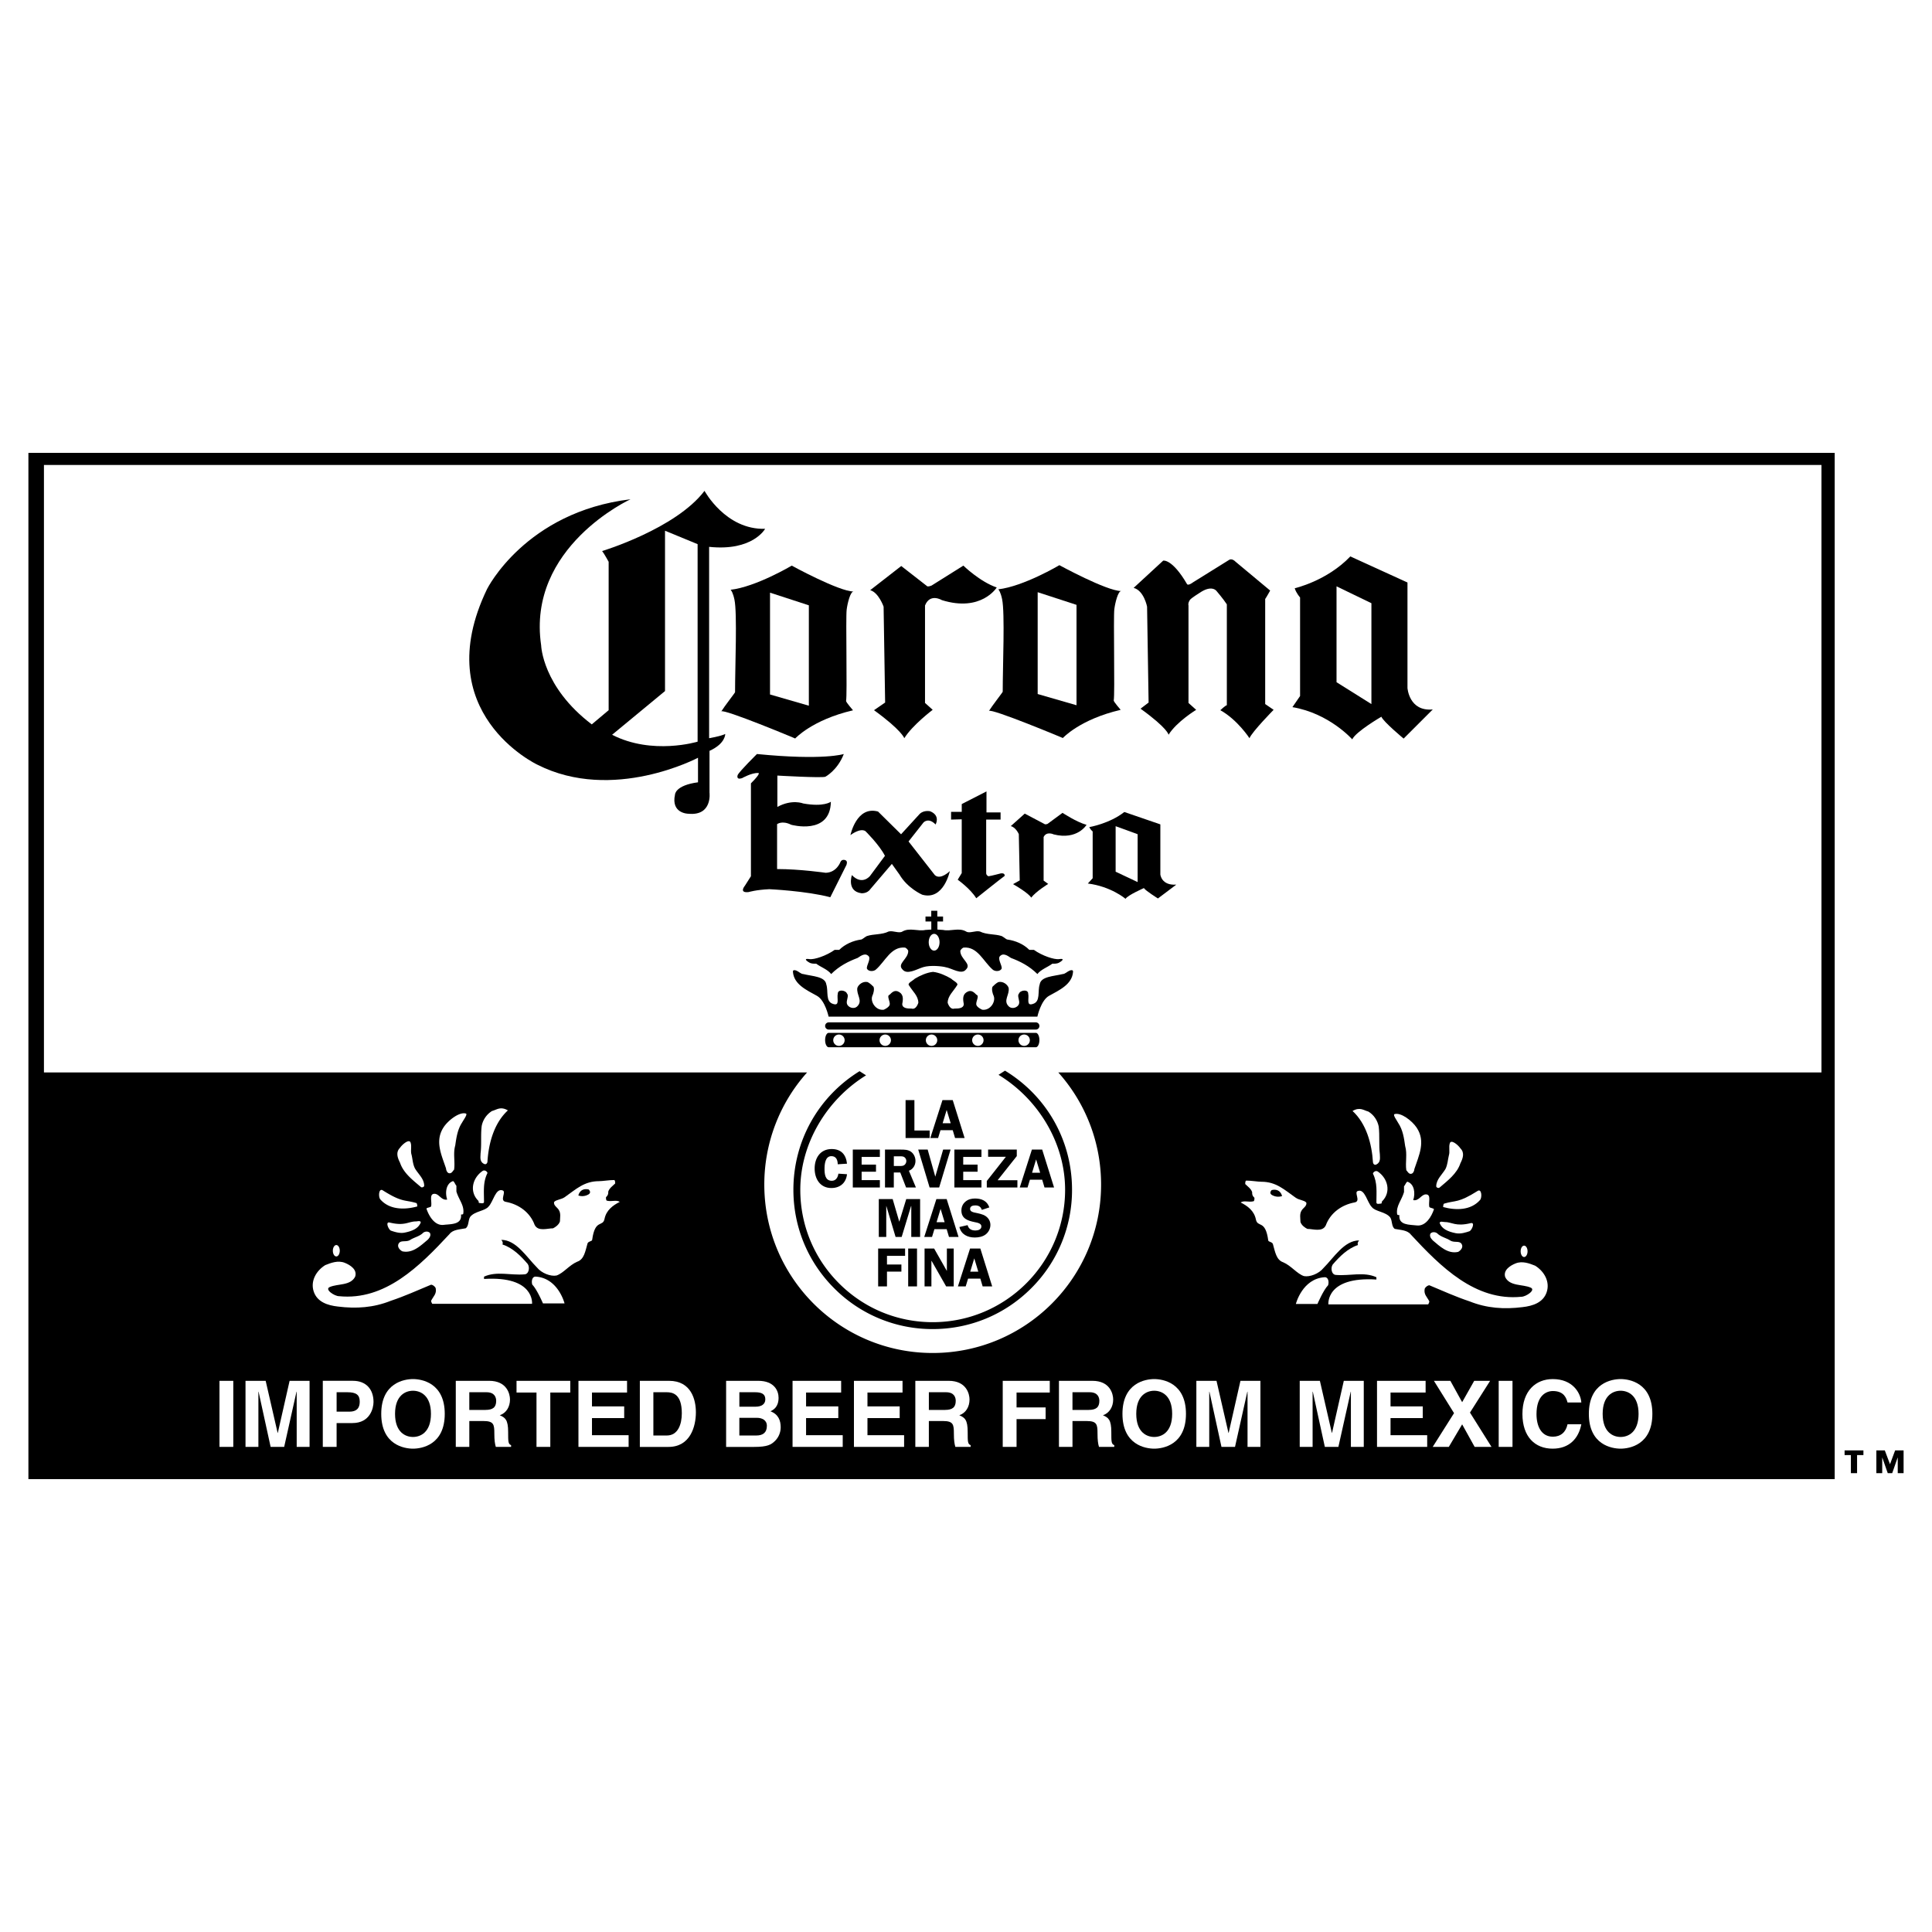 <svg xmlns="http://www.w3.org/2000/svg" width="2500" height="2500" viewBox="0 0 192.756 192.756"><g fill-rule="evenodd" clip-rule="evenodd"><path fill="#fff" d="M0 0h192.756v192.756H0V0z"/><path d="M183.047 147.572V45.184H2.834v102.388h180.213z"/><path d="M151.213 126.05c.674-.27 1.379 0 1.951.229.918.574 1.492 1.607 1.148 2.641s-1.377 1.377-2.41 1.492c-1.836.229-3.559.114-5.281-.574-1.377-.459-2.639-1.033-4.016-1.607-.115 0-.346.115-.461.345-.113.574.23.804.461 1.263 0 .115-.115.301-.115.301h-9.957s-.287-2.797 4.791-2.481v-.229c-1.262-.574-2.641-.115-4.018-.229-.459 0-.574-.689-.344-1.033.689-.804 1.492-1.607 2.525-1.951-.115-.229.115-.46.115-.46-1.492 0-2.525 1.723-3.559 2.755-.459.574-1.379.919-1.951.804-.689-.229-1.264-1.033-2.066-1.377-.689-.229-.805-1.033-1.033-1.837-.115-.229-.438-.184-.459-.345-.287-2.123-1.062-1.237-1.234-2.095-.172-.86-.832-1.349-1.521-1.692.346-.23.805 0 1.264-.115.113 0 .113-.229.113-.345-.229-.229-.229-.344-.229-.573-.115-.345-.459-.574-.689-.804 0-.115 0-.345.115-.345.459 0 1.148.115 1.492.115 1.492 0 2.297.803 3.443 1.606.346.229.805.229 1.033.46.115.344-.344.573-.459.803-.229.345-.115.804-.115 1.148.115.344.459.574.689.688.574 0 1.492.345 1.836-.345.459-1.263 1.607-2.065 2.871-2.295.688-.115-.115-1.033.344-1.148.688-.229.918 1.148 1.377 1.607.344.459 1.377.459 1.836 1.033.23.344.115.918.459 1.147.574.114 1.264.114 1.607.574 2.984 3.214 6.428 6.657 11.02 6.198.459 0 1.492-.689.918-.918-.803-.345-2.066-.115-2.525-1.033-.228-.69.46-1.149 1.034-1.378z" fill="#fff"/><path d="M145.244 123.037c-.811-.162-1.377-.431-1.607-1.005 0-.229.346-.114.461-.114.803 0 1.09.487 2.639.114.461-.11.115.688-.115.804-.345.115-.874.301-1.378.201zM144.67 123.754c.406.271.92 0 1.148.345.23.345-.115.688-.344.804-1.033.229-1.838-.574-2.525-1.148-.23-.229-.344-.459-.23-.688.23-.229.574-.114.689 0 .344.343.918.457 1.262.687zM141.342 122.262c-.693-.086-1.836 0-1.723-1.033-.113 0-.229 0-.229-.114-.115-.804.459-1.378.689-2.181v-.574c.113-.115.229-.459.344-.459.689.229.803 1.147.574 1.836.574.115.803-.573 1.262-.573.574 0 .23.804.346 1.263.113.114.459.114.459.229-.23.688-.804 1.721-1.722 1.606zM137.898 119.852c-.082.081 0 .229-.115.229s-.459.115-.459-.114c0-1.033.115-1.952-.344-2.87 0-.114.229-.345.459-.229 1.034.688 1.377 2.066.459 2.984zM137.324 116.179c-.229.114-.344-.115-.344-.229-.115-1.837-.66-3.846-2.037-5.108.746-.431 1.119-.058 1.578.058.574.345.918.918 1.033 1.492.113.918 0 1.836.113 2.755.001.342.116.802-.343 1.032zM140.652 117.097c-.152-.052-.229-.229-.344-.345-.115-.803.115-1.606-.115-2.41-.113-.803-.229-1.607-.688-2.296-.115-.229-.576-.827-.373-.89.633-.194 1.75.66 2.209 1.349.918 1.378.23 2.755-.229 4.133.001.114-.114.573-.46.459zM143.293 118.359c0-.688.574-1.148.918-1.722.23-.459.23-.919.346-1.378.113-.344-.029-.832.086-1.176.113-.46.832.143 1.061.487.459.459.23 1.033 0 1.492-.344 1.033-1.262 1.722-2.066 2.411-.115.116-.345.002-.345-.114zM143.982 120.426s0-.345.115-.345c1.146-.345 1.377-.028 3.328-1.263.412-.26.459.688.229.918-.918 1.034-2.41 1.034-3.672.69zM129.289 130.096s.631-2.524 2.871-2.668c.361-.023.459.459.344.803-.459.459-1.062 1.865-1.062 1.865h-2.153zM152.061 125.413c-.191 0-.346-.255-.346-.568s.154-.568.346-.568c.189 0 .344.255.344.568s-.155.568-.344.568z" fill="#fff"/><path d="M127.912 119.335s-.143-.804-1.033-.603c0 0-.287.258-.029.459 0 0 .459.345 1.062.144z"/><path d="M181.727 46.39H4.384v60.606h76.142a16.736 16.736 0 0 0-4.271 11.191c0 9.278 7.522 16.801 16.801 16.801s16.8-7.522 16.8-16.801c0-4.299-1.615-8.221-4.27-11.191h76.141V46.39z" fill="#fff"/><path d="M70.29 48.972s2.104 3.903 6.045 3.788c0 0-1.224 2.258-5.586 1.799v19.092s1.148-.191 1.607-.421c0 0 .038.957-1.568 1.683v4.171s.306 2.334-2.104 2.104c0 0-1.76 0-1.339-1.913 0 0 0-.918 2.295-1.225v-2.449s-8.494 4.515-16.031.689c0 0-10.981-5.166-5.013-17.524 0 0 3.826-7.69 14.31-8.954 0 0-10.369 4.745-8.915 14.578 0 0 .115 4.132 5.05 7.882l1.684-1.416V56.051s-.459-.842-.65-1.072c-.001 0 7.345-2.219 10.215-6.007zM105.682 95.689c-.496.079-1.723-.344-2.525-.918h-.459c-.574-.574-1.377-.919-2.182-1.033-.115 0-.344-.229-.572-.345-.689-.229-1.492-.114-2.182-.459-.459-.115-1.033.229-1.377 0-.725-.414-1.544.013-2.287-.153l-.573-.039v-.804h.564v-.497h-.574v-.574h-.604v.574h-.574v.497h.579v.804l-.587.039c-.744.166-1.562-.261-2.288.153-.344.229-.918-.115-1.377 0-.689.345-1.492.229-2.181.459-.229.115-.459.345-.574.345-.804.114-1.607.459-2.181 1.033h-.459c-.803.574-2.03.997-2.525.918s-.409.107 0 .344c.222.129.459.115.689.115.459.345 1.148.574 1.492 1.033.804-.804 1.722-1.263 2.64-1.607.344-.229.803-.573 1.147-.114.115.344-.229.804-.229 1.147.115.345.689.345.918.115.918-.804 1.492-2.296 2.87-2.181.115 0 .344.23.344.344 0 .804-1.148 1.263-.574 1.837.459.573 1.399-.023 2.066-.229.718-.223 1.896-.087 2.211 0 .689.114 1.607.803 2.066.229.573-.574-.574-1.033-.574-1.837 0-.114.229-.344.345-.344 1.376-.115 1.951 1.377 2.869 2.181.23.229.805.229.92-.115 0-.344-.346-.803-.23-1.147.344-.459.803-.115 1.148.114.918.345 1.836.804 2.639 1.607.346-.459 1.033-.688 1.492-1.033.23 0 .467.014.689-.115.408-.236.494-.423 0-.344z"/><path d="M106.715 96.838c-.238.095-.459.344-.689.344-.918.229-2.18.229-2.295 1.033-.23.688.115 1.722-.689 1.951-.688.229-.344-.574-.459-1.033 0-.459-.803-.345-.918 0-.229.229.115.688 0 1.033-.115.344-.689.574-1.033.229-.574-.574.115-1.147 0-1.837-.115-.344-.574-.688-1.033-.573-.229.114-.459.345-.574.459-.113.229 0 .688.115.918.23.574-.344 1.492-1.148 1.378-.229-.115-.459-.23-.572-.46-.115-.344.344-.918 0-1.032-.23-.23-.46-.46-.804-.345-.574.229-.574.688-.459 1.263 0 .459-.574.459-.918.459-.344.115-.574-.229-.689-.574 0-.688.574-1.147.919-1.721.229-.23-.345-.46-.574-.689-.511-.307-1.196-.612-1.808-.677-.611.064-1.297.37-1.808.677-.229.229-.804.459-.574.689.345.573.918 1.032.918 1.721-.115.345-.344.689-.688.574-.344 0-.918 0-.918-.459.115-.574.115-1.033-.459-1.263-.344-.115-.574.114-.804.345-.344.114.115.688 0 1.032-.115.229-.344.345-.574.46-.803.114-1.377-.804-1.148-1.378.115-.229.229-.688.115-.918-.117-.114-.347-.344-.576-.459-.459-.115-.918.229-1.033.573-.115.689.574 1.263 0 1.837-.344.345-.918.114-1.033-.229-.115-.345.229-.804 0-1.033-.115-.345-.918-.459-.918 0-.115.459.229 1.263-.459 1.033-.803-.229-.459-1.263-.688-1.951-.115-.804-1.377-.804-2.295-1.033-.23 0-.451-.249-.689-.344-.144-.059-.359-.094-.344.114.087 1.265 1.377 1.836 2.41 2.41.804.459 1.148 2.066 1.148 2.066h20.83s.346-1.607 1.148-2.066c1.033-.574 2.324-1.146 2.41-2.41.014-.208-.201-.173-.343-.114zM73.278 59.835c-.138-.672-.342-.998-.399-.991 2.54-.288 6.112-2.411 6.112-2.411s4.705 2.573 6.169 2.583c-.328-.002-.613 1.209-.688 1.808-.105.832.066 8.478-.058 9.097-.029.144.708.943.689.947-4.076.948-5.768 2.812-5.768 2.812.178.063-7.183-3.011-7.375-2.698.315-.514 1.377-1.865 1.377-1.922.001-2.642.225-7.841-.059-9.225z"/><path fill="#fff" d="M76.825 69.289l3.874 1.119V60.393l-3.874-1.263v10.159z"/><path d="M99.982 59.789c-.137-.672-.342-.998-.398-.991 2.539-.288 6.111-2.411 6.111-2.411s4.705 2.573 6.17 2.583c-.328-.002-.613 1.209-.688 1.808-.105.832.066 8.478-.059 9.097-.029.144.709.943.689.947-4.076.948-5.768 2.812-5.768 2.812.178.063-7.184-3.011-7.375-2.698.314-.514 1.377-1.866 1.377-1.923.002-2.641.227-7.84-.059-9.224z"/><path fill="#fff" d="M103.529 69.243l3.875 1.119V60.347l-3.875-1.263v10.159z"/><path d="M86.819 58.882l3.099-2.411 2.602 2.028s.153.038.421-.077l3.175-1.99s1.646 1.607 3.329 2.181c0 0-1.531 2.487-5.472 1.263 0 0-1.186-.728-1.684.535v9.719l.765.688s-2.027 1.531-2.831 2.832c0 0-.268-.804-3.023-2.793l1.11-.765-.153-9.566c.001.001-.496-1.415-1.338-1.644zM100.844 82.423l1.396-1.25 2.018 1.066s.092.018.252-.037l1.5-1.104s1.387.919 2.395 1.197c0 0-.916 1.546-3.275.954 0 0-.711-.351-1.008.259v4.35l.457.333s-1.213.739-1.695 1.367c0 0-.16-.388-1.809-1.349l.664-.37-.092-4.62c-.001-.001-.297-.685-.803-.796zM122.402 60.297V70.36c-.115 0-.65.497-.65.497 1.721.957 2.908 2.793 2.908 2.793.268-.651 2.41-2.832 2.41-2.832l-.842-.574V59.762c.115-.153.496-.842.496-.842l-3.443-2.869c-.383-.393-.65-.191-.65-.191l-3.586 2.229c-.527.389-.613.191-.613.191-1.492-2.563-2.381-2.344-2.381-2.344l-2.947 2.717c1.033.268 1.34 1.875 1.34 1.875l.152 9.566-.803.612c2.754 1.99 2.793 2.602 2.793 2.602.805-1.301 2.756-2.487 2.756-2.487l-.766-.688v-9.719c-.076-.268.152-.574.152-.574.152-.191.957-.689.957-.689 1.225-.842 1.684-.191 1.684-.191s.66.764 1.033 1.337zM129.174 58.69s3.215-.727 5.549-3.176l5.701 2.602v10.522s.152 2.372 2.525 2.143l-2.908 2.908s-2.029-1.683-2.221-2.181c0 0-2.562 1.492-2.906 2.258 0 0-2.297-2.602-5.969-3.214l.764-1.11v-9.833s-.381-.421-.535-.919z"/><path fill="#fff" d="M133.346 58.499v9.565l3.48 2.182V60.183l-3.48-1.684z"/><path d="M108.678 82.521s2.025-.345 3.496-1.508l3.594 1.235v4.994s.098 1.126 1.592 1.017l-1.832 1.38s-1.279-.799-1.398-1.036c0 0-1.617.708-1.834 1.072 0 0-1.445-1.235-3.762-1.526l.482-.527v-4.667c0 .001-.241-.198-.338-.434z"/><path fill="#fff" d="M111.307 82.43v4.54l2.195 1.035v-4.776l-2.195-.799zM69.601 54.291v19.705s-4.515 1.377-8.532-.688l5.28-4.362V52.951l3.252 1.34z"/><path d="M75.522 75.229s-1.75 1.722-1.922 2.095c0 0-.201.516.43.315 0 0 .947-.545 1.607-.517 0 0 .402-.086-.717 1.033v9.269l-.603.947s-.631.746.373.631c0 0 .746-.229 2.066-.287 0 0 3.702.172 6.083.803l1.607-3.214s.172-.401-.115-.488c0 0-.344-.143-.487.201 0 0-.373 1.033-1.464 1.062 0 0-2.554-.373-4.85-.373v-4.477s.488-.402 1.406.057c0 0 3.902 1.091 3.96-2.296 0 0-.689.546-2.755.173 0 0-1.119-.459-2.583.344v-3.128s4.477.258 4.792.115c0 0 1.205-.631 1.836-2.267.002.002-1.978.662-8.664.002zM94.892 80.997h1.062v-.775l2.468-1.263v2.095h1.406v.717h-1.436v5.28c-.029.287.23.373.23.373.258-.028 1.232-.287 1.232-.287.461-.058.373.258.373.258-.258.172-2.826 2.224-2.826 2.224-.574-.947-1.851-1.851-1.851-1.851l.402-.66v-5.366l-1.062.028v-.773h.002zM87.603 80.968c-2.152-.603-2.755 2.353-2.755 2.353s.947-.746 1.492-.402c0 0 1.378 1.349 1.951 2.468L86.8 87.396s-.775.976-1.808-.086c0 0-.545 1.607.947 1.808 0 0 .574.057.889-.402l2.153-2.525s.74 1.03.761 1.065c.799 1.373 2.267 2.009 2.267 2.009 2.152.603 2.755-2.354 2.755-2.354s-.918.918-1.492.402l-2.626-3.36 1.492-1.894s.487-.545 1.205.201c0 0 .517-.89-.545-1.32 0 0-.603-.144-1.033.258L89.9 83.236l-2.297-2.268z"/><path d="M93.199 94.845c.299 0 .541-.376.541-.839 0-.463-.242-.838-.541-.838s-.541.375-.541.838c0 .463.242.839.541.839z" fill="#fff"/><path d="M103.344 102.72a.358.358 0 1 0 0-.717H82.682a.358.358 0 1 0 0 .717h20.662zM103.344 104.484c.197 0 .357-.321.357-.717 0-.396-.16-.718-.357-.718H82.682c-.198 0-.359.321-.359.718 0 .396.161.717.359.717h20.662z"/><path d="M83.701 103.214a.568.568 0 1 1 0 1.136.568.568 0 0 1 0-1.136zM88.32 103.214a.567.567 0 1 1 .001 1.135.567.567 0 0 1-.001-1.135zM92.941 103.214a.568.568 0 1 1 0 1.136.568.568 0 0 1 0-1.136zM97.561 103.214a.567.567 0 1 1 .001 1.135.567.567 0 0 1-.001-1.135zM102.18 103.214a.567.567 0 1 1 .001 1.135.567.567 0 0 1-.001-1.135z" fill="#fff"/><path d="M99.623 107.236c3.98 2.421 6.643 6.815 6.643 11.467 0 7.284-5.926 13.211-13.21 13.211-3.528 0-6.846-1.374-9.341-3.869s-3.869-5.812-3.869-9.342c0-4.611 2.632-8.987 6.561-11.416l-.649-.414c-4.133 2.555-6.6 6.978-6.6 11.83 0 3.713 1.445 7.203 4.071 9.828a13.803 13.803 0 0 0 9.828 4.071c3.713 0 7.203-1.445 9.828-4.071a13.809 13.809 0 0 0 4.072-9.828c0-4.894-2.5-9.336-6.688-11.883l-.646.416z"/><path d="M92.752 112.789v.75H90.35v-3.78h.881v3.03h1.521zM96.24 113.539h-.954l-.231-.777h-1.223l-.237.777h-.777l1.212-3.78h1.025l1.185 3.78z"/><path fill="#fff" d="M94.851 112.067l-.402-1.328-.402 1.328h.804z"/><path d="M83.581 116.16c-.006-.419-.149-.811-.634-.811-.623 0-.684.815-.684 1.273 0 .518.061 1.185.728 1.185.413 0 .606-.348.656-.711l.859.056c-.094.864-.689 1.377-1.56 1.377-1.124 0-1.669-.915-1.669-1.945 0-1.047.562-1.944 1.697-1.944.948 0 1.433.551 1.532 1.46l-.925.06zM85.965 115.427v.766h1.433v.711h-1.433v.837h1.819v.734h-2.7v-3.781h2.7v.733h-1.819zM89.177 118.475h-.881v-3.78h1.592c.336 0 .678.005.97.192.308.204.479.573.479.942 0 .43-.248.827-.656.976l.7 1.67H90.4l-.579-1.494h-.645v1.494h.001z"/><path d="M89.177 116.331h.485c.182 0 .38.017.54-.077a.51.51 0 0 0 .221-.43.476.476 0 0 0-.215-.387c-.149-.093-.402-.071-.567-.071h-.463v.965h-.001z" fill="#fff"/><path d="M93.7 118.475h-.953l-1.136-3.781h.943l.76 2.701.783-2.701h.743l-1.14 3.781zM96.101 115.427v.766h1.432v.711h-1.432v.837h1.819v.734h-2.701v-3.781h2.701v.733h-1.819zM99.533 117.752h1.973v.723h-3.053v-.645l1.906-2.42h-1.775v-.716h2.861v.651l-1.912 2.407zM105.164 118.475h-.953l-.232-.778h-1.223l-.238.778h-.776l1.211-3.781h1.026l1.185 3.781z"/><path fill="#fff" d="M103.775 117.003l-.402-1.328-.402 1.328h.804z"/><path d="M89.959 123.41h-.606l-.92-3.08h-.011v3.08h-.744v-3.78h1.383l.661 2.265.695-2.265H91.8v3.78h-.882v-3.08h-.022l-.937 3.08zM95.634 123.41h-.953l-.232-.777h-1.223l-.237.777h-.777l1.212-3.78h1.025l1.185 3.78z"/><path fill="#fff" d="M94.245 121.938l-.402-1.328-.402 1.328h.804z"/><path d="M97.957 120.71c-.109-.319-.312-.446-.65-.446-.236 0-.522.061-.522.353 0 .275.331.342.545.38.309.066.721.144.986.32.309.203.496.518.496.893 0 .369-.178.722-.469.947-.303.237-.717.309-1.096.309-.711 0-1.356-.309-1.527-1.047l.816-.188c.11.397.396.535.788.535.254 0 .59-.094.59-.408s-.43-.375-.662-.424c-.671-.139-1.333-.336-1.333-1.163 0-.353.138-.661.408-.888.275-.23.6-.308.948-.308.66 0 1.201.231 1.432.887l-.75.248zM88.494 125.299v.859h1.439v.711h-1.439v1.477h-.881v-3.781h2.688v.734h-1.807zM91.491 128.346h-.882v-3.781h.882v3.781zM95.153 128.346h-.755l-1.448-2.54h-.023v2.54h-.683v-3.781h.953l1.262 2.221h.011v-2.221h.683v3.781zM98.992 128.346h-.953l-.23-.778h-1.224l-.237.778h-.776l1.212-3.781h1.025l1.183 3.781z"/><path fill="#fff" d="M97.604 126.874l-.401-1.327-.403 1.327h.804zM23.275 144.358h-1.378v-6.593h1.378v6.593zM30.886 144.358h-1.285v-5.509h-.019l-1.23 5.509h-1.351l-1.203-5.509h-.018v5.509h-1.285v-6.593h2.011l1.194 5.197h.018l1.176-5.197h1.992v6.593zM33.583 144.358h-1.377v-6.594h3.012c1.276 0 2.048.817 2.048 2.112 0 .597-.331 2.103-2.104 2.103h-1.579v2.379z"/><path d="M34.86 140.841c1.029 0 1.029-.734 1.029-1.028 0-.643-.358-.909-1.212-.909h-1.093v1.938h1.276v-.001z"/><path d="M41.205 137.59c.873 0 3.168.377 3.168 3.472s-2.296 3.471-3.168 3.471-3.168-.376-3.168-3.471 2.296-3.472 3.168-3.472z" fill="#fff"/><path d="M41.205 143.366c.744 0 1.791-.459 1.791-2.305s-1.046-2.306-1.791-2.306c-.744 0-1.791.46-1.791 2.306s1.047 2.305 1.791 2.305z"/><path d="M45.474 137.765h3.333c1.754 0 2.075 1.295 2.075 1.864 0 .726-.367 1.35-1.02 1.57.542.238.836.441.836 1.672 0 .964 0 1.202.294 1.312v.175h-1.524c-.092-.312-.147-.652-.147-1.332 0-.899-.055-1.249-1.074-1.249h-1.423v2.581h-1.35v-6.593z" fill="#fff"/><path d="M48.439 140.667c.716 0 1.065-.248 1.065-.9 0-.349-.156-.863-.964-.863h-1.717v1.764h1.616v-.001z"/><path fill="#fff" d="M54.904 144.358h-1.378v-5.427h-1.992v-1.166h5.362v1.166h-1.992v5.427zM62.561 138.931h-3.499v1.386h3.214v1.167h-3.214v1.707h3.655v1.167h-5.005v-6.593h4.849v1.166zM63.836 137.765h2.912c2.222 0 2.681 1.892 2.681 3.141 0 1.414-.56 3.453-2.736 3.453h-2.856v-6.594h-.001z"/><path d="M65.187 143.22h1.341c1.121 0 1.497-1.13 1.497-2.214 0-1.946-.927-2.103-1.515-2.103h-1.323v4.317z"/><path d="M72.444 137.765h3.205c1.616 0 2.029 1.011 2.029 1.689 0 .946-.533 1.213-.808 1.351.808.303 1.02.945 1.02 1.598 0 .523-.221 1.02-.569 1.359-.377.367-.735.597-2.085.597h-2.791v-6.594h-.001z" fill="#fff"/><path d="M73.766 143.22h1.689c.67 0 1.056-.294 1.056-.965 0-.578-.496-.799-.992-.799h-1.754v1.764h.001zM73.766 140.346h1.616c.542 0 .974-.212.974-.735 0-.542-.385-.707-1.01-.707h-1.579v1.442h-.001z"/><path fill="#fff" d="M83.921 138.931h-3.499v1.386h3.215v1.167h-3.215v1.707h3.656v1.167h-5.005v-6.593h4.848v1.166zM90.046 138.931h-3.499v1.386h3.215v1.167h-3.215v1.707h3.656v1.167h-5.005v-6.593h4.848v1.166zM91.322 137.765h3.333c1.754 0 2.075 1.295 2.075 1.864 0 .726-.367 1.35-1.019 1.57.542.238.835.441.835 1.672 0 .964 0 1.202.294 1.312v.175h-1.524c-.092-.312-.147-.652-.147-1.332 0-.899-.055-1.249-1.074-1.249h-1.423v2.581h-1.35v-6.593z"/><path d="M94.289 140.667c.716 0 1.065-.248 1.065-.9 0-.349-.156-.863-.964-.863h-1.717v1.764h1.616v-.001z"/><path fill="#fff" d="M101.422 144.358h-1.379v-6.593h4.693v1.166h-3.314v1.488h2.9v1.166h-2.9v2.773zM105.652 137.765h3.334c1.754 0 2.076 1.295 2.076 1.864 0 .726-.369 1.35-1.02 1.57.541.238.834.441.834 1.672 0 .964 0 1.202.295 1.312v.175h-1.525c-.092-.312-.146-.652-.146-1.332 0-.899-.055-1.249-1.074-1.249h-1.424v2.581h-1.35v-6.593z"/><path d="M108.619 140.667c.717 0 1.064-.248 1.064-.9 0-.349-.156-.863-.963-.863h-1.719v1.764h1.618v-.001z"/><path d="M115.156 137.59c.873 0 3.168.377 3.168 3.472s-2.295 3.471-3.168 3.471-3.168-.376-3.168-3.471 2.295-3.472 3.168-3.472z" fill="#fff"/><path d="M115.156 143.366c.744 0 1.791-.459 1.791-2.305s-1.047-2.306-1.791-2.306-1.791.46-1.791 2.306 1.047 2.305 1.791 2.305z"/><path fill="#fff" d="M125.752 144.358h-1.285v-5.509h-.02l-1.23 5.509h-1.35l-1.203-5.509h-.018v5.509h-1.285v-6.593h2.01l1.193 5.197h.02l1.176-5.197h1.992v6.593zM136.064 144.358h-1.285v-5.509h-.017l-1.231 5.509h-1.351l-1.201-5.509h-.02v5.509h-1.285v-6.593h2.012l1.193 5.197h.017l1.176-5.197h1.992v6.593zM142.234 138.931h-3.5v1.386h3.215v1.167h-3.215v1.707h3.657v1.167h-5.006v-6.593h4.849v1.166zM148.809 144.358h-1.682l-1.248-2.25-1.332 2.25h-1.606l2.129-3.37-2.009-3.223h1.642l1.176 2.131 1.203-2.131h1.588l-2.01 3.168 2.149 3.425zM150.902 144.358h-1.377v-6.593h1.377v6.593zM156.393 139.923c-.111-.395-.322-1.139-1.461-1.139-.66 0-1.635.44-1.635 2.305 0 1.185.469 2.25 1.635 2.25.762 0 1.295-.432 1.461-1.24h1.377c-.275 1.433-1.213 2.434-2.865 2.434-1.754 0-3.012-1.185-3.012-3.462 0-2.305 1.33-3.48 3.029-3.48 1.975 0 2.773 1.359 2.848 2.333h-1.377v-.001zM161.689 137.59c.873 0 3.168.377 3.168 3.472s-2.295 3.471-3.168 3.471-3.168-.376-3.168-3.471 2.295-3.472 3.168-3.472z"/><path d="M161.689 143.366c.744 0 1.791-.459 1.791-2.305s-1.047-2.306-1.791-2.306-1.791.46-1.791 2.306 1.047 2.305 1.791 2.305z"/><path d="M34.4 125.992c-.674-.27-1.377 0-1.952.23-.918.573-1.492 1.606-1.147 2.64.344 1.033 1.377 1.378 2.411 1.492 1.836.229 3.558.114 5.28-.574 1.377-.459 2.64-1.032 4.018-1.606.115 0 .344.114.459.344.115.574-.229.804-.459 1.263 0 .115.115.302.115.302h9.958s.287-2.799-4.792-2.482v-.229c1.263-.574 2.64-.115 4.018-.229.459 0 .574-.688.344-1.033-.689-.804-1.492-1.607-2.525-1.951.115-.229-.115-.459-.115-.459 1.492 0 2.525 1.721 3.558 2.755.459.573 1.377.918 1.952.803.688-.229 1.263-1.032 2.066-1.377.689-.229.804-1.033 1.033-1.837.115-.229.438-.184.459-.344.287-2.124 1.062-1.238 1.234-2.096.172-.86.832-1.349 1.521-1.692-.344-.229-.803 0-1.263-.115-.115 0-.115-.229-.115-.344.229-.229.229-.345.229-.574.115-.345.459-.574.689-.804 0-.114 0-.344-.115-.344-.459 0-1.148.114-1.492.114-1.492 0-2.296.804-3.444 1.607-.344.229-.803.229-1.033.459-.115.344.344.573.459.804.229.344.115.803.115 1.147-.115.345-.459.574-.689.688-.574 0-1.492.345-1.836-.344-.459-1.263-1.607-2.066-2.87-2.296-.688-.115.115-1.033-.344-1.148-.689-.229-.918 1.148-1.377 1.607-.345.459-1.377.459-1.837 1.033-.229.344-.114.918-.459 1.147-.574.115-1.263.115-1.607.574-2.984 3.214-6.428 6.657-11.019 6.198-.459 0-1.492-.688-.918-.918.804-.345 2.066-.115 2.525-1.033.228-.688-.461-1.147-1.035-1.378z" fill="#fff"/><path d="M40.369 122.979c.811-.162 1.377-.431 1.607-1.005 0-.229-.344-.114-.459-.114-.804 0-1.091.487-2.64.114-.46-.11-.115.689.115.804.344.116.874.302 1.377.201zM40.943 123.697c-.405.27-.918 0-1.148.344-.229.345.115.689.344.804 1.033.229 1.836-.574 2.525-1.147.229-.23.344-.46.229-.689-.229-.229-.574-.114-.689 0-.343.344-.916.458-1.261.688zM44.272 122.205c.693-.087 1.837 0 1.722-1.033.115 0 .229 0 .229-.115.115-.804-.459-1.377-.688-2.181v-.574c-.115-.114-.229-.459-.345-.459-.688.229-.803 1.147-.574 1.837-.574.114-.803-.574-1.263-.574-.574 0-.229.804-.344 1.263-.115.114-.459.114-.459.229.23.688.804 1.721 1.722 1.607zM47.715 119.794c.081.081 0 .229.115.229.114 0 .459.115.459-.114 0-1.033-.115-1.951.344-2.87 0-.114-.23-.344-.459-.229-1.032.688-1.377 2.066-.459 2.984zM48.29 116.121c.229.115.344-.115.344-.229.115-1.837.66-3.846 2.038-5.108-.746-.43-1.119-.057-1.579.058a2.258 2.258 0 0 0-1.033 1.492c-.115.918 0 1.837-.115 2.755 0 .344-.114.803.345 1.032zM44.96 117.039c.154-.051.229-.229.345-.344.115-.804-.115-1.607.115-2.411.115-.804.229-1.606.689-2.296.114-.229.575-.827.373-.889-.634-.195-1.751.66-2.21 1.349-.918 1.377-.229 2.755.229 4.132 0 .115.115.574.459.459zM42.321 118.302c0-.688-.574-1.147-.918-1.722-.23-.459-.23-.918-.344-1.377-.115-.345.028-.833-.086-1.177-.115-.459-.833.144-1.062.487-.459.459-.23 1.033 0 1.492.344 1.033 1.262 1.723 2.066 2.411.114.115.344.001.344-.114zM41.632 120.368s0-.345-.115-.345c-1.148-.344-1.377-.028-3.329-1.263-.411-.26-.459.689-.229.919.918 1.034 2.41 1.034 3.673.689zM56.324 130.039s-.631-2.525-2.87-2.669c-.362-.023-.459.459-.345.804.459.459 1.062 1.865 1.062 1.865h2.153zM33.554 125.355c.19 0 .345-.254.345-.568 0-.313-.154-.568-.345-.568-.191 0-.345.255-.345.568 0 .315.154.568.345.568z" fill="#fff"/><path d="M57.702 119.277s.144-.803 1.033-.603c0 0 .287.259.029.459 0 .001-.46.346-1.062.144zM188.566 146.084l.512-1.378h.844v2.271h-.584v-1.549h-.012l-.539 1.549h-.447l-.541-1.549h-.01v1.549h-.584v-2.271h.842l.519 1.378zM185.914 145.175h-.633v1.802h-.617v-1.802h-.629v-.469h1.879v.469z"/></g></svg>